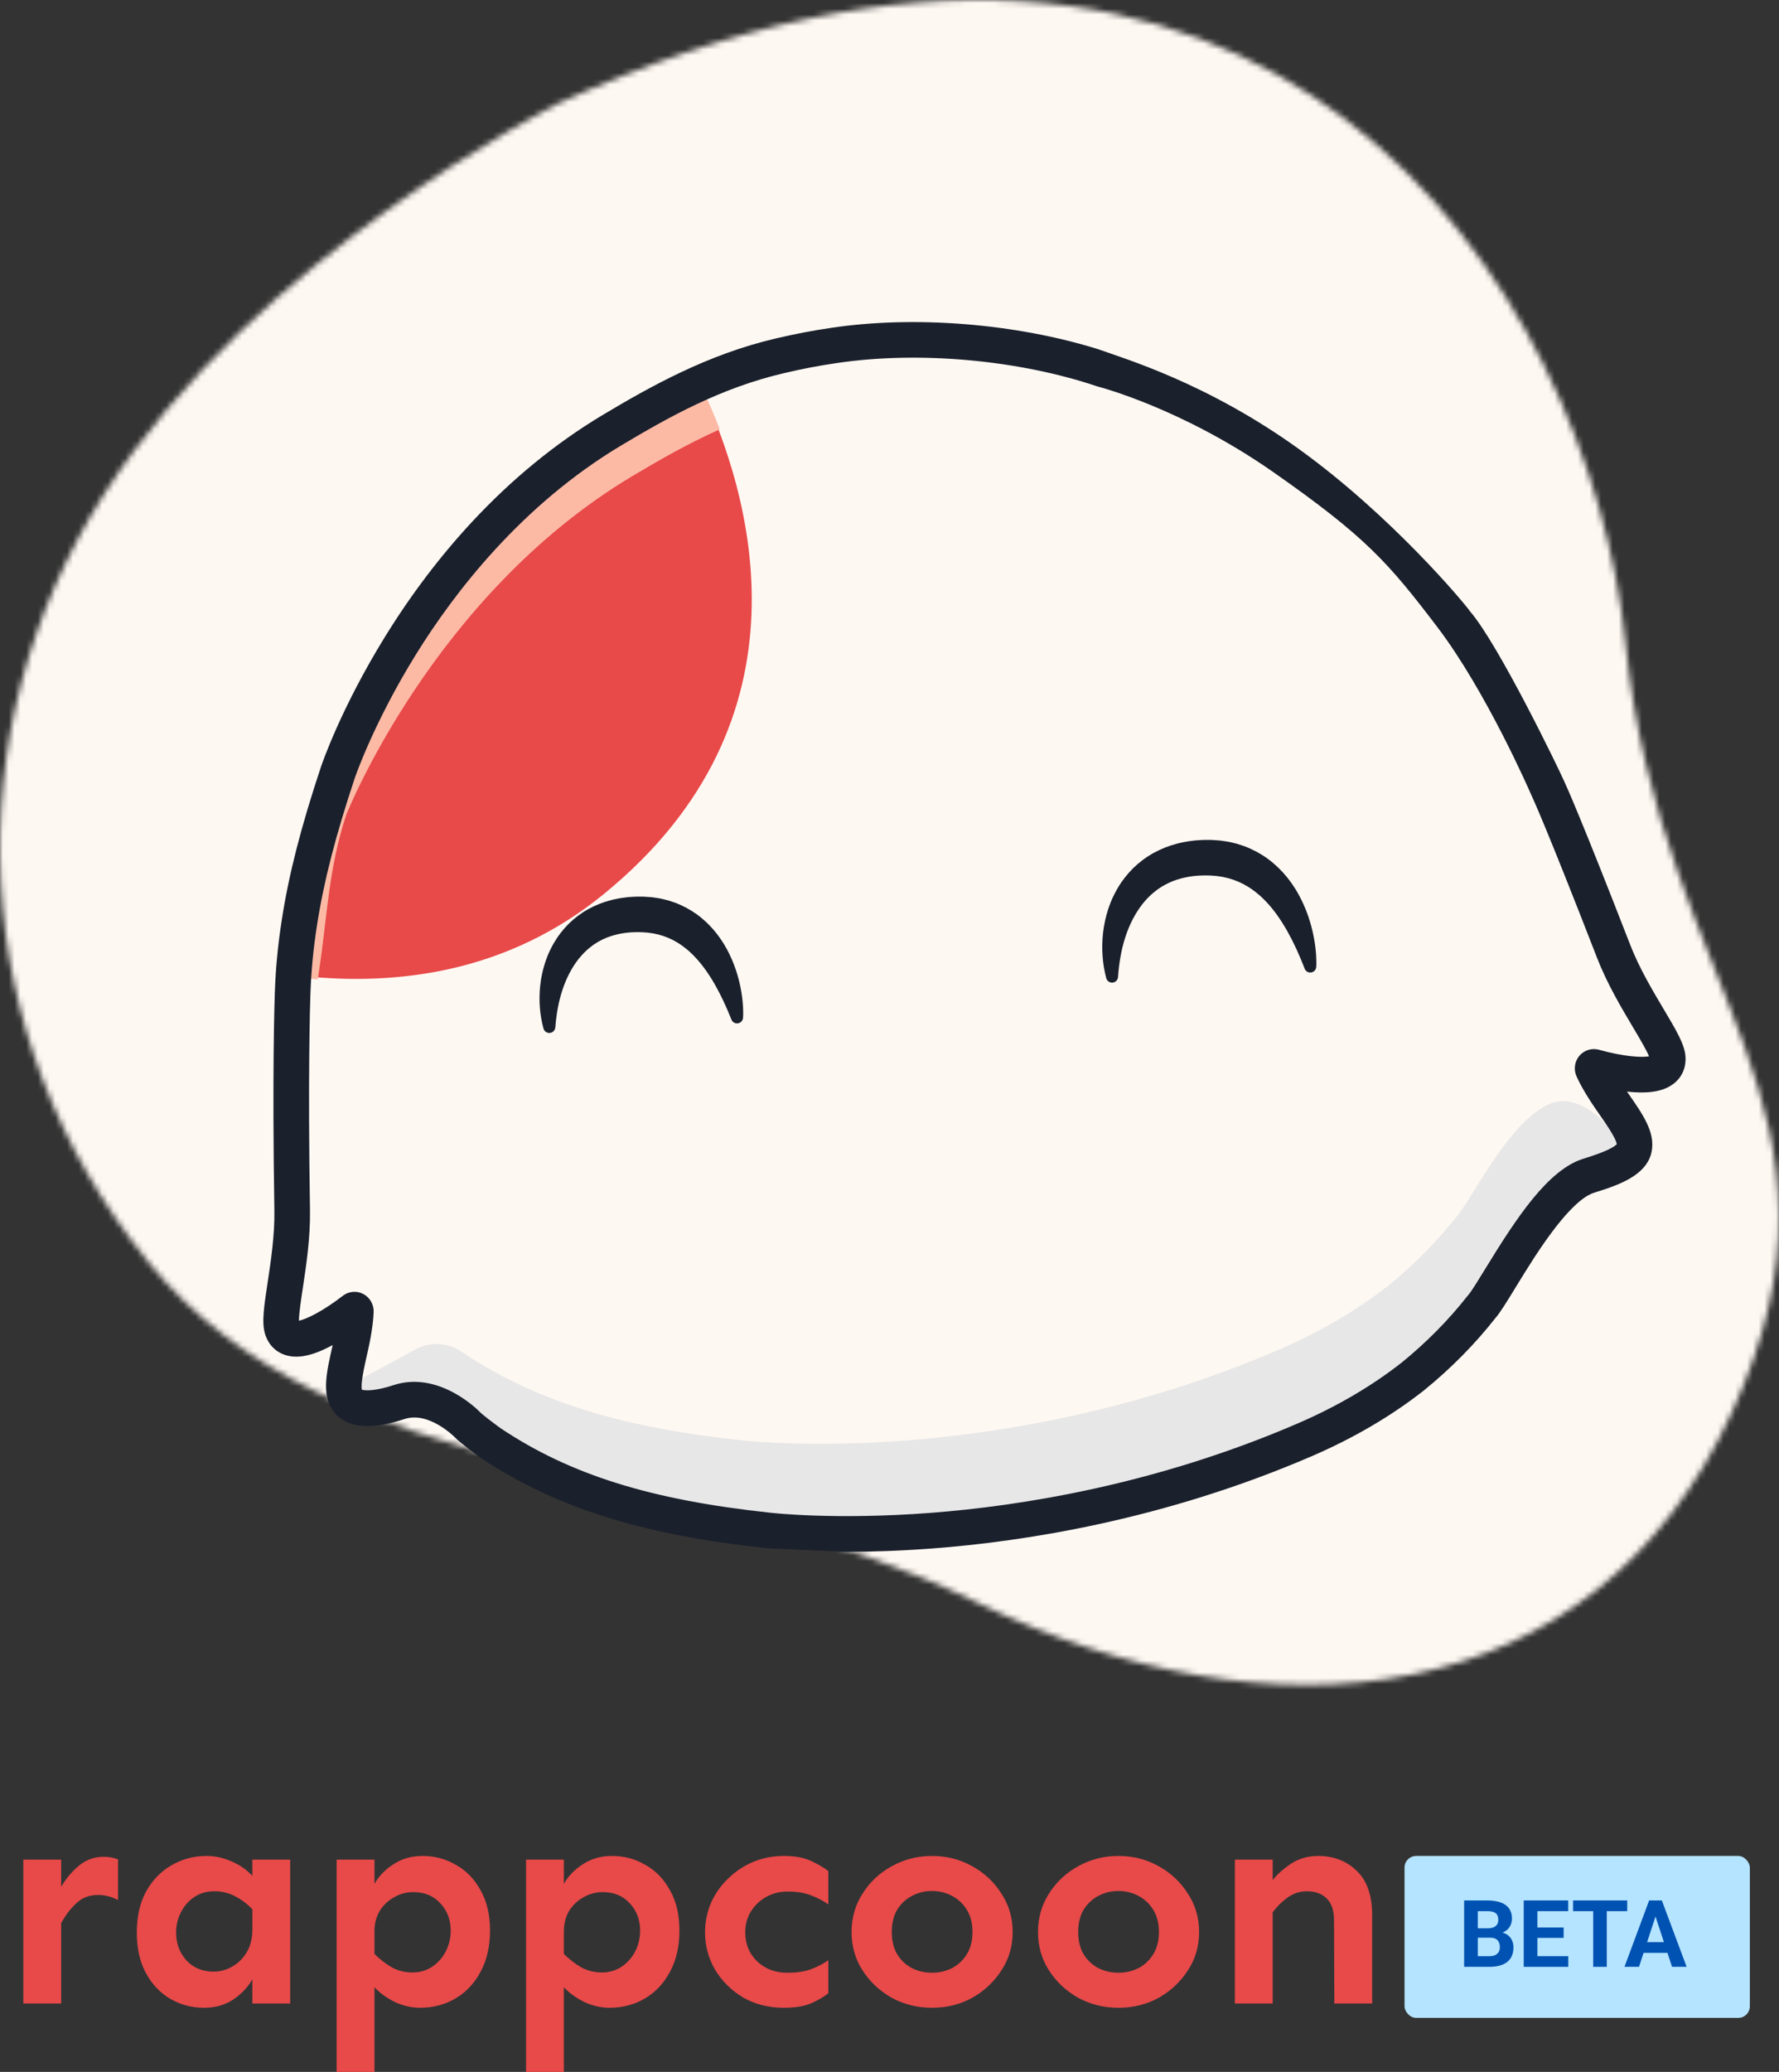 <svg width="305" height="355" viewBox="0 0 305 355" fill="none" xmlns="http://www.w3.org/2000/svg">
<rect x="0" y="0" width="305" height="355" fill="#333333" stroke="none"/>
<path d="M20.237 325.566C19.148 324.98 18.007 324.687 16.816 324.687C15.318 324.687 14.076 325.159 13.089 326.103C12.101 327.014 11.233 328.153 10.485 329.52V343.285H4V318.635H10.485V323.272C11.37 321.807 12.408 320.587 13.599 319.611C14.825 318.635 16.203 318.146 17.735 318.146C18.654 318.146 19.488 318.293 20.237 318.586V325.566Z" fill="#E84949"/>
<path d="M35.453 318C36.849 318 38.261 318.309 39.691 318.927C41.12 319.546 42.312 320.376 43.265 321.417V318.635H49.75V343.285H43.265V339.136C42.516 340.47 41.427 341.625 39.997 342.602C38.568 343.545 36.9 344.017 34.993 344.017C32.917 344.017 30.994 343.513 29.224 342.504C27.488 341.495 26.092 340.031 25.037 338.111C23.981 336.191 23.454 333.864 23.454 331.131C23.454 328.397 23.981 326.054 25.037 324.102C26.126 322.149 27.573 320.652 29.377 319.611C31.215 318.537 33.24 318 35.453 318ZM36.78 324.053C35.419 324.053 34.244 324.394 33.257 325.078C32.304 325.729 31.555 326.591 31.011 327.665C30.466 328.739 30.194 329.894 30.194 331.131C30.194 332.985 30.772 334.564 31.93 335.865C33.121 337.167 34.687 337.818 36.627 337.818C37.785 337.818 38.857 337.525 39.844 336.939C40.865 336.354 41.682 335.54 42.295 334.499C42.942 333.425 43.265 332.139 43.265 330.642V327.128C42.346 326.184 41.342 325.436 40.252 324.883C39.197 324.329 38.04 324.053 36.78 324.053Z" fill="#E84949"/>
<path d="M72.471 318C74.514 318 76.403 318.504 78.139 319.513C79.909 320.489 81.322 321.938 82.377 323.858C83.466 325.745 84.011 328.055 84.011 330.789C84.011 333.522 83.466 335.882 82.377 337.867C81.322 339.852 79.875 341.381 78.037 342.455C76.233 343.496 74.224 344.017 72.012 344.017C70.582 344.017 69.152 343.692 67.723 343.041C66.327 342.358 65.153 341.511 64.2 340.503V355H57.715V318.635H64.2V322.784C64.948 321.449 66.038 320.327 67.467 319.416C68.897 318.472 70.565 318 72.471 318ZM70.837 324.199C69.68 324.199 68.591 324.492 67.57 325.078C66.548 325.631 65.714 326.428 65.068 327.47C64.455 328.511 64.165 329.764 64.2 331.228V334.792C65.119 335.703 66.106 336.467 67.161 337.086C68.25 337.672 69.425 337.964 70.684 337.964C72.012 337.964 73.169 337.623 74.156 336.939C75.143 336.256 75.909 335.377 76.454 334.303C76.999 333.197 77.271 332.026 77.271 330.789C77.271 328.934 76.675 327.372 75.484 326.103C74.326 324.834 72.778 324.199 70.837 324.199Z" fill="#E84949"/>
<path d="M104.945 318C106.988 318 108.877 318.504 110.613 319.513C112.383 320.489 113.796 321.938 114.851 323.858C115.94 325.745 116.485 328.055 116.485 330.789C116.485 333.522 115.94 335.882 114.851 337.867C113.796 339.852 112.349 341.381 110.511 342.455C108.707 343.496 106.698 344.017 104.486 344.017C103.056 344.017 101.626 343.692 100.197 343.041C98.801 342.358 97.627 341.511 96.674 340.503V355H90.189V318.635H96.674V322.784C97.422 321.449 98.512 320.327 99.941 319.416C101.371 318.472 103.039 318 104.945 318ZM103.311 324.199C102.154 324.199 101.065 324.492 100.044 325.078C99.022 325.631 98.188 326.428 97.542 327.47C96.929 328.511 96.64 329.764 96.674 331.228V334.792C97.593 335.703 98.58 336.467 99.635 337.086C100.724 337.672 101.899 337.964 103.158 337.964C104.486 337.964 105.643 337.623 106.63 336.939C107.617 336.256 108.383 335.377 108.928 334.303C109.473 333.197 109.745 332.026 109.745 330.789C109.745 328.934 109.149 327.372 107.958 326.103C106.8 324.834 105.252 324.199 103.311 324.199Z" fill="#E84949"/>
<path d="M134.407 318C136.313 318 137.879 318.293 139.104 318.879C140.33 319.464 141.3 320.034 142.015 320.587V326.298C141.13 325.68 140.126 325.159 139.002 324.736C137.913 324.313 136.568 324.102 134.968 324.102C133.675 324.102 132.467 324.411 131.343 325.029C130.254 325.647 129.386 326.477 128.739 327.518C128.092 328.56 127.769 329.748 127.769 331.082C127.769 333.099 128.45 334.759 129.811 336.061C131.173 337.362 132.892 338.013 134.968 338.013C136.568 338.013 137.913 337.818 139.002 337.427C140.126 337.004 141.13 336.484 142.015 335.865V341.528C141.3 342.113 140.33 342.683 139.104 343.236C137.879 343.757 136.313 344.017 134.407 344.017C131.786 344.017 129.454 343.431 127.412 342.26C125.403 341.056 123.803 339.478 122.612 337.525C121.455 335.54 120.876 333.392 120.876 331.082C120.876 329.357 121.199 327.714 121.846 326.152C122.527 324.59 123.48 323.207 124.705 322.003C125.931 320.766 127.361 319.79 128.994 319.074C130.662 318.358 132.467 318 134.407 318Z" fill="#E84949"/>
<path d="M159.784 318C162.303 318 164.6 318.586 166.677 319.757C168.753 320.896 170.421 322.458 171.681 324.443C172.974 326.396 173.621 328.592 173.621 331.033C173.621 333.474 172.974 335.67 171.681 337.623C170.421 339.575 168.753 341.137 166.677 342.309C164.6 343.448 162.303 344.017 159.784 344.017C157.299 344.017 155.001 343.448 152.89 342.309C150.814 341.137 149.146 339.575 147.887 337.623C146.627 335.67 145.997 333.474 145.997 331.033C145.997 328.592 146.627 326.396 147.887 324.443C149.146 322.458 150.814 320.896 152.89 319.757C155.001 318.586 157.299 318 159.784 318ZM159.784 324.004C158.558 324.004 157.418 324.281 156.363 324.834C155.307 325.387 154.456 326.184 153.81 327.226C153.197 328.267 152.89 329.536 152.89 331.033C152.89 332.53 153.197 333.799 153.81 334.84C154.456 335.882 155.307 336.679 156.363 337.232C157.418 337.753 158.558 338.013 159.784 338.013C161.009 338.013 162.149 337.753 163.205 337.232C164.26 336.679 165.111 335.882 165.758 334.84C166.404 333.799 166.728 332.53 166.728 331.033C166.728 329.536 166.404 328.267 165.758 327.226C165.111 326.184 164.26 325.387 163.205 324.834C162.149 324.281 161.009 324.004 159.784 324.004Z" fill="#E84949"/>
<path d="M191.747 318C194.266 318 196.564 318.586 198.64 319.757C200.717 320.896 202.384 322.458 203.644 324.443C204.937 326.396 205.584 328.592 205.584 331.033C205.584 333.474 204.937 335.67 203.644 337.623C202.384 339.575 200.717 341.137 198.64 342.309C196.564 343.448 194.266 344.017 191.747 344.017C189.262 344.017 186.964 343.448 184.854 342.309C182.778 341.137 181.11 339.575 179.85 337.623C178.591 335.67 177.961 333.474 177.961 331.033C177.961 328.592 178.591 326.396 179.85 324.443C181.11 322.458 182.778 320.896 184.854 319.757C186.964 318.586 189.262 318 191.747 318ZM191.747 324.004C190.522 324.004 189.381 324.281 188.326 324.834C187.271 325.387 186.42 326.184 185.773 327.226C185.16 328.267 184.854 329.536 184.854 331.033C184.854 332.53 185.16 333.799 185.773 334.84C186.42 335.882 187.271 336.679 188.326 337.232C189.381 337.753 190.522 338.013 191.747 338.013C192.972 338.013 194.113 337.753 195.168 337.232C196.223 336.679 197.074 335.882 197.721 334.84C198.368 333.799 198.691 332.53 198.691 331.033C198.691 329.536 198.368 328.267 197.721 327.226C197.074 326.184 196.223 325.387 195.168 324.834C194.113 324.281 192.972 324.004 191.747 324.004Z" fill="#E84949"/>
<path d="M218.196 318.635V322.149C218.979 321.14 220.034 320.197 221.362 319.318C222.723 318.439 224.272 318 226.008 318C228.629 318 230.825 318.846 232.595 320.538C234.365 322.23 235.25 324.769 235.25 328.153V343.285H228.765L228.714 328.983C228.714 327.323 228.289 326.087 227.438 325.273C226.621 324.46 225.481 324.053 224.017 324.053C222.859 324.053 221.77 324.411 220.749 325.127C219.762 325.843 218.911 326.689 218.196 327.665V343.285H211.711V318.635H218.196Z" fill="#E84949"/>
<rect x="240.8" y="318" width="59.2" height="27.75" rx="2" fill="#B4E4FF"/>
<mask id="mask0_510_4932" style="mask-type:luminance" maskUnits="userSpaceOnUse" x="0" y="0" width="305" height="289">
<path fill-rule="evenodd" clip-rule="evenodd" d="M278.695 110.299C284.857 170.497 320.736 189.939 296.942 241.954C273.149 293.972 217.632 299.027 167.313 274.476C116.993 249.924 56.896 255.015 25.454 216.256C-5.988 177.498 -8.036 125.284 17.84 84.697C43.715 44.11 95.596 17.771 95.596 17.771C218.077 -38.047 272.532 50.101 278.695 110.299Z" fill="white"/>
</mask>
<g mask="url(#mask0_510_4932)">
<path fill-rule="evenodd" clip-rule="evenodd" d="M-6.605 -6.605H311.606V295.297H-6.605V-6.605Z" fill="#FEF8F2"/>
</g>
<path fill-rule="evenodd" clip-rule="evenodd" d="M142.583 261.546C134.27 261.546 129.3 260.962 129.222 260.952C108.228 258.714 94.031 254.253 81.75 246.036L81.708 246.004C79.765 244.588 78.32 243.45 77.846 242.958C77.643 242.747 73.519 238.534 68.432 238.534C67.529 238.534 66.594 238.667 65.647 238.978C63.598 239.653 61.815 239.988 60.409 239.988C58.884 239.988 57.802 239.592 57.307 238.806C57.258 238.725 57.213 238.643 57.173 238.56C62.236 236.143 67.561 233.256 71.177 231.234C72.317 230.6 73.583 230.285 74.849 230.285C76.415 230.285 77.98 230.766 79.301 231.715C85.791 236.061 92.936 239.381 101.144 241.865C108.52 244.092 117.043 245.701 127.197 246.789C127.269 246.796 132.285 247.388 140.669 247.386C144.758 247.386 149.652 247.247 155.16 246.829C170.663 245.657 194.391 241.993 219.385 231.203C226.328 228.206 232.587 224.539 237.997 220.292C242.453 216.676 246.437 212.646 249.836 208.311L249.858 208.283C250.561 207.484 251.521 205.94 252.732 203.989C256.058 198.638 261.083 190.553 266.349 188.913C266.894 188.743 267.438 188.671 267.973 188.671C270.651 188.671 273.094 190.518 274.137 191.432C276.238 193.274 277.204 195.146 277.095 195.788C276.739 197.811 273.188 199.076 269.582 200.201C264.007 201.943 258.094 211.605 254.181 217.997C252.814 220.229 251.732 221.999 251.068 222.756C251.031 222.791 250.998 222.832 250.972 222.876C247.637 227.119 243.716 231.086 239.32 234.659C233.982 238.85 227.793 242.477 220.926 245.44C196.063 256.173 172.457 259.821 157.034 260.989C151.535 261.406 146.658 261.546 142.583 261.546" fill="#E7E7E7"/>
<path fill-rule="evenodd" clip-rule="evenodd" d="M51.809 167.223C68.667 169.017 87.339 166.393 103.549 153.165C140.284 123.186 128.767 84.571 119.965 66.046C115.193 68.271 110.708 70.84 106.317 73.469C72.264 93.904 59.451 132.004 59.451 132.004C56.373 141.241 54.116 149.509 52.844 157.75C52.354 160.902 52.002 164.037 51.809 167.223" fill="#E84949"/>
<path fill-rule="evenodd" clip-rule="evenodd" d="M223.647 165.901L223.329 165.099C223.221 164.825 223.107 164.553 222.994 164.281C222.768 163.737 222.528 163.201 222.289 162.67C221.803 161.608 221.279 160.58 220.726 159.589C219.611 157.613 218.348 155.788 216.885 154.303C216.707 154.11 216.517 153.938 216.33 153.761L216.053 153.495L215.76 153.249C215.379 152.912 214.972 152.625 214.573 152.331C214.366 152.198 214.161 152.065 213.957 151.928C213.748 151.8 213.532 151.689 213.323 151.567C213.116 151.438 212.89 151.351 212.674 151.244L212.348 151.088C212.239 151.038 212.124 151.001 212.013 150.957L211.677 150.826C211.566 150.783 211.457 150.731 211.338 150.704C211.107 150.637 210.878 150.563 210.648 150.491C210.419 150.421 210.175 150.385 209.942 150.326L209.587 150.243L209.222 150.191C208.98 150.158 208.74 150.115 208.494 150.084L207.748 150.03C207.622 150.023 207.502 150.006 207.371 150.006L206.981 150.003C206.72 150.004 206.455 149.982 206.2 150.003C205.164 150.017 204.158 150.138 203.187 150.347C202.22 150.559 201.282 150.848 200.407 151.264C199.527 151.671 198.697 152.181 197.935 152.803C197.161 153.413 196.472 154.144 195.832 154.946C194.572 156.565 193.588 158.518 192.911 160.637C192.227 162.759 191.844 165.036 191.683 167.388V167.405C191.644 167.973 191.152 168.402 190.584 168.363C190.133 168.332 189.771 168.013 189.66 167.601C188.998 165.124 188.822 162.493 189.11 159.857C189.146 159.528 189.199 159.198 189.244 158.867C189.294 158.538 189.367 158.211 189.43 157.882C189.573 157.225 189.736 156.568 189.946 155.921C190.046 155.594 190.172 155.276 190.287 154.952C190.401 154.63 190.546 154.316 190.677 153.996C190.812 153.678 190.978 153.371 191.13 153.056C191.285 152.745 191.469 152.444 191.639 152.137C192.349 150.922 193.242 149.79 194.265 148.765C195.299 147.754 196.479 146.866 197.755 146.157C199.035 145.456 200.396 144.913 201.787 144.556L202.309 144.424C202.483 144.378 202.658 144.352 202.832 144.317L203.357 144.217C203.533 144.182 203.707 144.151 203.883 144.132L204.933 143.999L205.98 143.932C206.33 143.903 206.672 143.918 207.019 143.912H207.539C207.711 143.912 207.894 143.931 208.072 143.94L209.141 144.014C209.498 144.053 209.857 144.116 210.214 144.169L210.748 144.256L211.281 144.38L211.813 144.511C211.989 144.558 212.167 144.593 212.341 144.656C212.688 144.77 213.036 144.885 213.382 145.005C213.558 145.061 213.724 145.14 213.892 145.21L214.397 145.431C215.731 146.037 216.992 146.807 218.102 147.728C218.649 148.194 219.186 148.671 219.665 149.192L220.031 149.577L220.373 149.979C220.599 150.247 220.834 150.508 221.032 150.792C221.233 151.073 221.45 151.347 221.636 151.636C221.825 151.922 222.016 152.209 222.199 152.498C222.372 152.79 222.537 153.088 222.705 153.382C222.866 153.679 223.014 153.981 223.168 154.279C223.756 155.486 224.233 156.724 224.607 157.976C224.984 159.226 225.256 160.495 225.445 161.767C225.53 162.406 225.604 163.042 225.641 163.684C225.661 164.004 225.674 164.325 225.679 164.647L225.681 165.134L225.667 165.639C225.648 166.206 225.175 166.654 224.607 166.635C224.185 166.624 223.83 166.358 223.682 165.99L223.647 165.901" fill="#1A202C"/>
<path fill-rule="evenodd" clip-rule="evenodd" d="M125.373 174.626C123.726 170.516 121.667 166.517 118.911 163.726C118.745 163.547 118.565 163.386 118.39 163.219L118.129 162.97L117.855 162.742C117.496 162.428 117.113 162.162 116.74 161.888C116.544 161.764 116.351 161.64 116.161 161.512C115.967 161.394 115.763 161.29 115.567 161.178C115.375 161.057 115.164 160.976 114.962 160.876L114.657 160.732C114.555 160.686 114.448 160.65 114.344 160.61L114.031 160.488C113.926 160.449 113.825 160.401 113.715 160.375C113.498 160.312 113.284 160.245 113.07 160.177C112.856 160.112 112.628 160.079 112.409 160.025L112.079 159.946L111.739 159.898C111.511 159.868 111.286 159.827 111.057 159.798L110.359 159.748C110.241 159.741 110.13 159.724 110.007 159.724L109.639 159.722C109.396 159.722 109.147 159.702 108.908 159.72C107.935 159.733 106.994 159.844 106.086 160.038C105.18 160.236 104.304 160.503 103.485 160.891C102.662 161.268 101.885 161.74 101.171 162.319C100.445 162.887 99.796 163.567 99.192 164.316C98.003 165.827 97.067 167.658 96.415 169.654C95.756 171.65 95.379 173.797 95.206 176.022L95.204 176.039C95.16 176.606 94.664 177.032 94.096 176.987C93.651 176.952 93.294 176.64 93.181 176.233C92.533 173.884 92.351 171.381 92.616 168.874C92.647 168.559 92.697 168.247 92.738 167.93C92.783 167.616 92.853 167.305 92.911 166.991C93.044 166.366 93.197 165.739 93.397 165.121C93.49 164.81 93.61 164.507 93.717 164.198C93.826 163.889 93.963 163.589 94.087 163.282C94.214 162.979 94.373 162.687 94.516 162.387C94.663 162.089 94.838 161.803 95 161.509C95.674 160.345 96.525 159.263 97.501 158.281C98.488 157.314 99.613 156.461 100.833 155.783C102.056 155.111 103.357 154.59 104.685 154.249L105.184 154.122C105.35 154.079 105.517 154.053 105.683 154.02L106.185 153.924C106.352 153.89 106.519 153.861 106.686 153.842L107.688 153.715L108.687 153.65C109.021 153.622 109.348 153.637 109.679 153.63H110.174C110.339 153.63 110.513 153.648 110.682 153.657L111.705 153.728C112.046 153.765 112.388 153.826 112.729 153.876L113.241 153.959L113.75 154.077L114.258 154.203C114.426 154.247 114.597 154.281 114.763 154.342C115.096 154.451 115.428 154.56 115.758 154.676C115.924 154.728 116.085 154.804 116.246 154.873L116.729 155.083C118.003 155.666 119.209 156.402 120.267 157.284C120.79 157.728 121.303 158.187 121.758 158.686L122.107 159.054L122.433 159.437C122.647 159.694 122.871 159.944 123.06 160.216C123.252 160.484 123.457 160.747 123.635 161.02C123.812 161.296 123.994 161.568 124.168 161.845C124.332 162.123 124.488 162.408 124.647 162.689C124.798 162.974 124.941 163.26 125.085 163.545C125.64 164.697 126.089 165.875 126.437 167.068C126.792 168.261 127.042 169.469 127.212 170.679C127.288 171.287 127.354 171.892 127.386 172.502C127.402 172.807 127.41 173.113 127.414 173.42L127.412 173.88L127.391 174.363C127.369 174.933 126.89 175.375 126.322 175.352C125.902 175.336 125.553 175.071 125.405 174.707L125.373 174.626" fill="#1A202C"/>
<path fill-rule="evenodd" clip-rule="evenodd" d="M54.478 167.808C53.709 167.747 52.942 167.675 52.179 167.594C52.298 165.619 52.479 163.664 52.716 161.714C52.862 160.516 53.03 159.319 53.22 158.122C54.461 150.077 56.641 142.009 59.601 133.039C59.674 132.819 59.747 132.597 59.821 132.375C59.821 132.375 60.076 131.617 60.61 130.257C63.863 121.971 77.446 91.389 106.685 73.841C110.728 71.425 114.855 69.056 119.203 66.953C119.578 66.772 119.956 66.593 120.335 66.417C121.348 68.547 122.395 70.944 123.403 73.563C118.06 75.951 113.081 78.788 108.222 81.69C74.177 102.126 59.375 139.577 59.375 139.577C56.297 148.814 56.029 157.728 54.75 165.974C54.654 166.586 54.563 167.198 54.478 167.808" fill="#FCBAA5"/>
<path fill-rule="evenodd" clip-rule="evenodd" d="M85.844 244.729C97.743 252.679 111.584 257.007 132.112 259.197L132.155 259.2C132.262 259.213 143.1 260.476 159.604 259.213C174.796 258.05 198.044 254.445 222.523 243.879L223.733 246.681L222.523 243.879C229.194 240.999 235.183 237.492 240.321 233.458C244.551 230.018 248.322 226.205 251.535 222.121C251.611 222.019 251.69 221.921 251.775 221.83C252.304 221.205 253.468 219.302 254.596 217.462C260.043 208.564 265.429 200.424 271.428 198.55C272.845 198.106 274.456 197.577 275.658 197.01C276.676 196.529 277.051 196.19 277.171 196.057C277.129 195.119 275.277 192.465 274.038 190.69L273.748 190.272C271.686 187.314 270.692 185.333 270.284 184.418C269.758 183.238 269.958 181.851 270.794 180.88C271.615 179.929 272.927 179.531 274.136 179.868C278.346 181.043 281.431 181.224 282.72 180.991C282.263 179.874 280.967 177.695 279.979 176.036C278 172.708 275.536 168.569 273.814 164.14C264.957 141.34 262.721 136.618 262.63 136.428L262.56 136.269C262.314 135.701 254.816 118.471 246.408 107.424C238 96.376 234.13 91.964 218.328 80.912C202.527 69.859 188.212 66.234 188.212 66.234C174.635 61.642 157.458 60.103 143.385 62.217C140.383 62.659 137.435 63.221 134.618 63.891L134.383 63.945C123.545 66.466 114.601 71.48 106.37 76.401C89.369 86.603 77.909 101.485 71.29 112.169C64.064 123.836 60.863 133.197 60.832 133.289C57.499 143.301 55.499 151.087 54.35 158.526C53.718 162.542 53.348 166.407 53.218 170.354L53.21 170.572C53.155 172.154 52.776 184.259 53.145 207.332C53.221 212.083 52.499 216.846 51.92 220.674C51.631 222.581 51.251 225.089 51.25 226.295C52.532 226.027 55.32 224.695 58.777 222.021C59.77 221.253 61.135 221.126 62.253 221.697C63.394 222.282 64.103 223.491 64.06 224.782C64.028 225.785 63.854 227.993 63.06 231.509L62.947 232.006C62.477 234.082 61.779 237.167 62.056 238.116C62.566 238.278 64.25 238.391 67.454 237.337C75.262 234.768 82.032 241.681 82.317 241.977C82.733 242.408 84.639 243.86 85.844 244.729ZM131.444 265.266C121.148 264.168 112.476 262.525 104.935 260.248C96.5 257.7 89.13 254.274 82.405 249.775C82.37 249.752 79.033 247.365 77.922 246.218C77.881 246.175 73.509 241.773 69.362 243.137C66.773 243.989 64.682 244.333 62.996 244.333C59.597 244.333 57.839 242.935 56.93 241.483C55.175 238.681 55.977 235.139 56.992 230.658L57.035 230.467C53.646 232.302 51.068 232.846 48.938 232.18C47.253 231.653 46.015 230.382 45.453 228.601C44.838 226.655 45.253 223.912 45.882 219.758C46.428 216.156 47.107 211.672 47.039 207.428C46.663 183.892 47.061 171.641 47.11 170.28C47.111 170.217 47.113 170.169 47.115 170.139C47.254 165.942 47.647 161.836 48.317 157.584C49.519 149.803 51.593 141.708 55.041 131.349C55.18 130.938 58.447 121.343 66.005 109.104C70.441 101.923 75.446 95.316 80.88 89.468C87.7 82.129 95.22 75.97 103.232 71.161C111.484 66.228 121.257 60.743 132.917 58.014C133.016 57.987 133.155 57.952 133.324 57.92C136.277 57.225 139.359 56.637 142.486 56.176C156.811 54.025 174.165 55.431 188.288 59.838C192.757 61.457 206.993 65.611 222.795 77.016C238.596 88.422 251.019 103.293 252.038 104.756C257.031 110.579 267.395 132.07 268.153 133.823C268.414 134.375 270.84 139.62 279.507 161.927C281.044 165.883 283.364 169.78 285.228 172.911C287.375 176.522 288.796 178.906 288.958 180.94C289.11 182.801 288.442 184.445 287.079 185.568C285.357 186.988 282.764 187.456 278.936 187.035L279.047 187.195C281.677 190.963 283.754 193.941 283.186 197.198C282.433 201.509 277.125 203.166 273.248 204.378C272.054 204.751 269.927 206.105 266.586 210.431C264.052 213.71 261.696 217.557 259.804 220.65C258.313 223.084 257.224 224.863 256.366 225.856C252.855 230.323 248.749 234.477 244.153 238.211L244.114 238.243C238.558 242.609 232.107 246.392 224.944 249.484C199.62 260.415 175.589 264.127 159.89 265.314C154.234 265.743 149.25 265.888 145.098 265.888C138.271 265.577 131.923 265.322 131.444 265.266Z" fill="#1A202C"/>
<path d="M255.469 332.008H252.547L252.531 330.398H254.984C255.417 330.398 255.771 330.344 256.047 330.234C256.323 330.12 256.529 329.956 256.664 329.742C256.805 329.523 256.875 329.258 256.875 328.945C256.875 328.591 256.807 328.305 256.672 328.086C256.542 327.867 256.336 327.708 256.055 327.609C255.779 327.51 255.422 327.461 254.984 327.461H253.359V337H251.016V325.625H254.984C255.646 325.625 256.237 325.688 256.758 325.812C257.284 325.938 257.729 326.128 258.094 326.383C258.458 326.638 258.737 326.961 258.93 327.352C259.122 327.737 259.219 328.195 259.219 328.727C259.219 329.195 259.112 329.628 258.898 330.023C258.69 330.419 258.359 330.742 257.906 330.992C257.458 331.242 256.872 331.38 256.148 331.406L255.469 332.008ZM255.367 337H251.906L252.82 335.172H255.367C255.779 335.172 256.115 335.107 256.375 334.977C256.635 334.841 256.828 334.659 256.953 334.43C257.078 334.201 257.141 333.938 257.141 333.641C257.141 333.307 257.083 333.018 256.969 332.773C256.859 332.529 256.682 332.341 256.438 332.211C256.193 332.076 255.87 332.008 255.469 332.008H253.211L253.227 330.398H256.039L256.578 331.031C257.271 331.021 257.828 331.143 258.25 331.398C258.677 331.648 258.987 331.974 259.18 332.375C259.378 332.776 259.477 333.206 259.477 333.664C259.477 334.393 259.318 335.008 259 335.508C258.682 336.003 258.216 336.375 257.602 336.625C256.992 336.875 256.247 337 255.367 337Z" fill="#0052B2"/>
<path d="M268.867 335.172V337H262.812V335.172H268.867ZM263.578 325.625V337H261.234V325.625H263.578ZM268.078 330.258V332.039H262.812V330.258H268.078ZM268.859 325.625V327.461H262.812V325.625H268.859Z" fill="#0052B2"/>
<path d="M275.477 325.625V337H273.141V325.625H275.477ZM278.977 325.625V327.461H269.695V325.625H278.977Z" fill="#0052B2"/>
<path d="M284.094 327.57L281 337H278.508L282.734 325.625H284.32L284.094 327.57ZM286.664 337L283.562 327.57L283.312 325.625H284.914L289.164 337H286.664ZM286.523 332.766V334.602H280.516V332.766H286.523Z" fill="#0052B2"/>
</svg>
